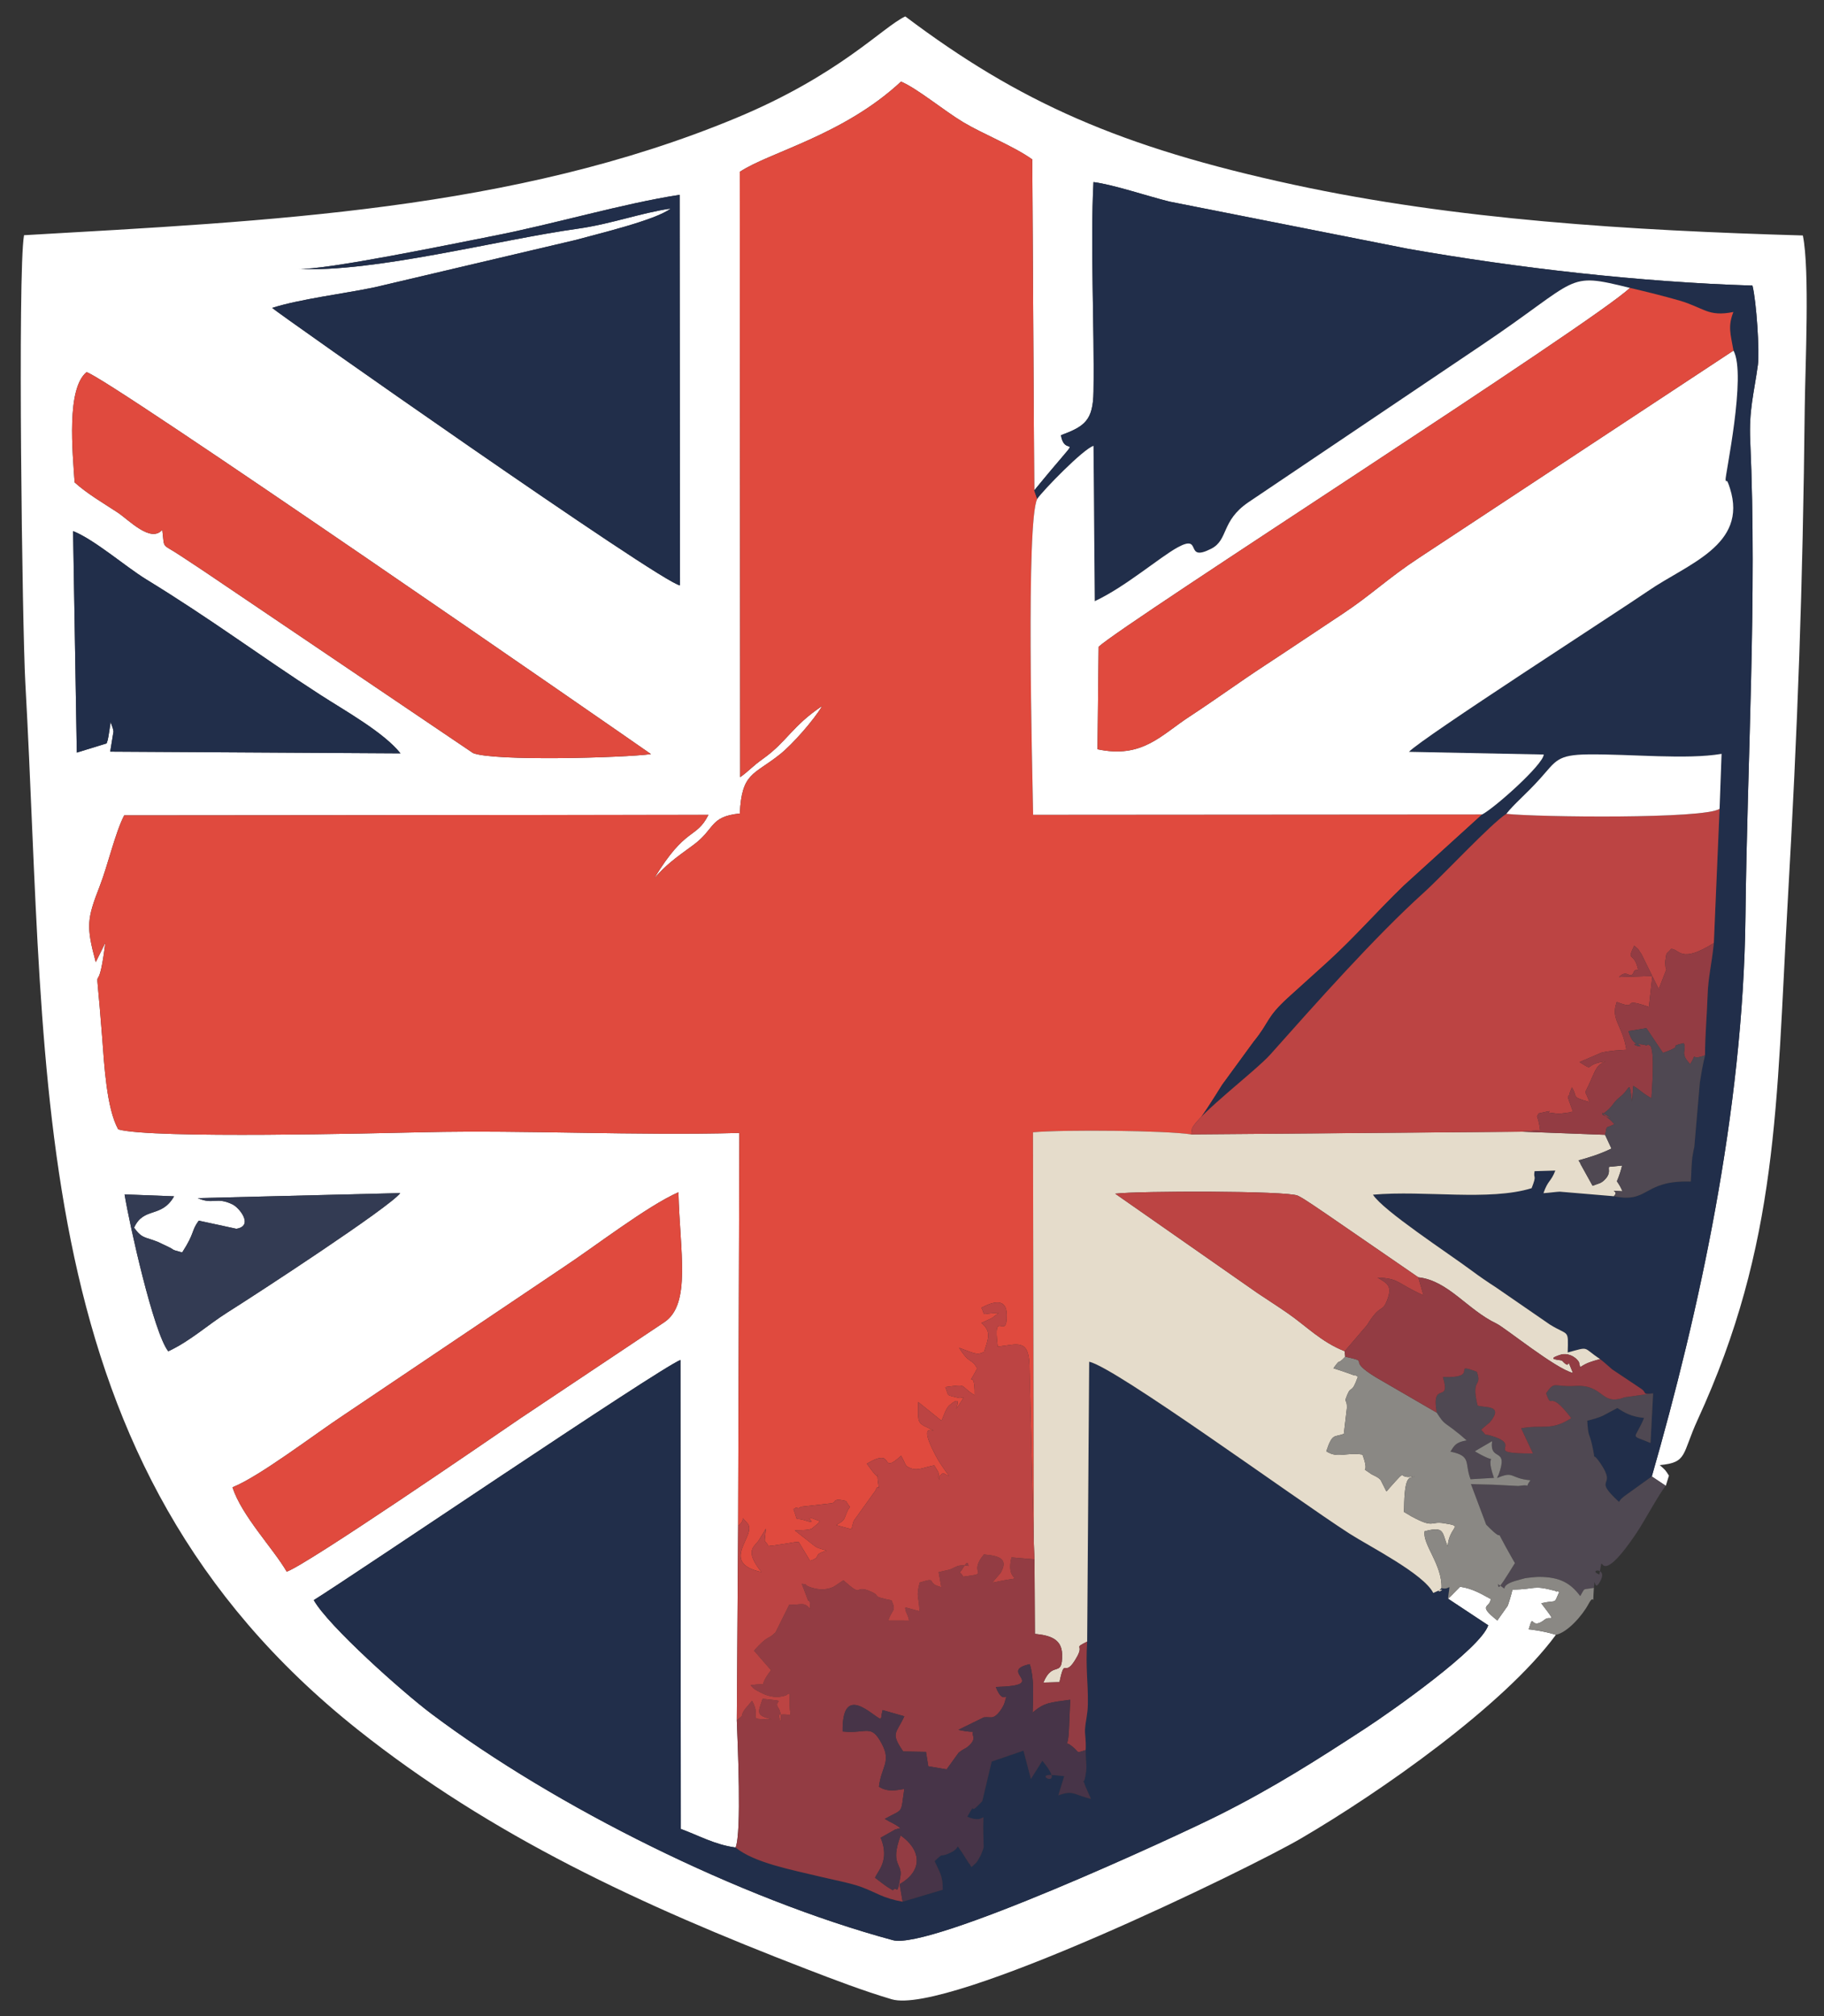 <svg width="57" height="63" viewBox="0 0 57 63" fill="none" xmlns="http://www.w3.org/2000/svg">
<rect x="0" y="0" width="57" height="63" fill="#333333" stroke="none"/>
<path fill-rule="evenodd" clip-rule="evenodd" d="M8.96 49.112C8.538 48.386 7.553 47.366 7.265 46.475C8.102 46.144 9.841 44.812 10.731 44.225L17.616 39.594C18.571 38.964 20.225 37.687 21.201 37.255C21.244 39.102 21.608 40.749 20.76 41.317L16.262 44.32C15.232 45.026 9.618 48.878 8.96 49.112ZM12.507 37.282C12.197 37.709 8.066 40.408 7.121 41.002C6.483 41.404 5.958 41.898 5.259 42.226C4.803 41.66 4.043 38.251 3.893 37.323L5.44 37.383C5.047 38.076 4.49 37.7 4.19 38.363C4.44 38.711 4.534 38.647 4.923 38.803L5.2 38.933C5.547 39.097 5.269 39.019 5.693 39.137C6.101 38.505 5.967 38.476 6.21 38.143L7.386 38.397C7.933 38.31 7.488 37.744 7.267 37.636C6.759 37.388 6.665 37.654 6.18 37.439L12.507 37.282ZM2.284 16.597C2.934 16.849 3.935 17.715 4.561 18.099C6.681 19.399 8.01 20.419 10.007 21.711C10.768 22.203 11.992 22.882 12.515 23.541L3.444 23.487L3.546 22.86C3.544 22.83 3.529 22.781 3.525 22.758L3.458 22.562C3.438 22.686 3.391 23.035 3.366 23.125C3.356 23.161 3.342 23.198 3.332 23.23L2.4 23.517L2.284 16.597ZM2.332 15.074C2.267 14.116 2.072 12.151 2.703 11.63C3.241 11.715 19.545 23.004 20.343 23.565C19.492 23.681 15.421 23.793 14.783 23.532L6.445 17.897C6.103 17.666 5.889 17.53 5.589 17.331C5.045 16.972 5.145 17.18 5.071 16.556C4.711 16.978 4.024 16.244 3.673 16.013C3.244 15.731 2.724 15.429 2.332 15.074ZM9.317 8.402C10.113 8.457 14.211 7.608 15.406 7.374C17.328 6.999 19.46 6.361 21.238 6.088L21.25 18.292C20.685 18.23 8.574 9.716 8.506 9.621C9.393 9.34 10.748 9.179 11.709 8.977L17.993 7.498C18.609 7.325 20.494 6.882 20.958 6.517C20.016 6.655 19.091 7.002 18.045 7.148C15.597 7.488 11.662 8.526 9.317 8.402ZM48.622 51.085C48.232 50.961 47.794 50.913 47.772 50.914C47.949 50.32 47.794 50.991 48.284 50.602C48.449 50.471 48.684 50.782 48.164 50.099C48.695 49.977 48.538 50.157 48.725 49.749C48.705 49.738 48.667 49.708 48.659 49.729C48.651 49.75 48.602 49.711 48.591 49.709C47.877 49.52 48.009 49.665 47.265 49.672C47.226 49.843 47.134 50.138 47.115 50.179L46.792 50.637C46.146 50.127 46.575 50.249 46.583 49.966C46.306 49.816 46.013 49.635 45.627 49.583L45.34 49.874C45.32 49.893 45.281 49.928 45.251 49.956L46.507 50.787C46.279 51.508 43.499 53.469 42.652 54.02C41.197 54.967 39.84 55.841 38.102 56.713C36.729 57.402 29.06 60.941 27.901 60.627C23.122 59.334 17.357 56.465 13.484 53.555C12.583 52.879 10.256 50.804 9.805 50.001C10.977 49.276 20.57 42.776 21.264 42.496L21.275 57.151C21.83 57.353 22.343 57.647 22.987 57.731C23.181 57.268 23.052 54.466 23.025 53.757L23.066 47.68L23.105 35.403C19.823 35.491 16.5 35.309 13.275 35.379C11.772 35.411 4.768 35.59 3.695 35.292C3.328 34.63 3.258 33.278 3.192 32.407C2.95 29.263 3.017 31.667 3.291 29.461L2.992 30.066C2.686 28.933 2.719 28.714 3.119 27.684C3.37 27.037 3.603 26.012 3.881 25.479L22.139 25.463C21.752 26.232 21.437 25.809 20.449 27.44C20.84 27.006 21.067 26.841 21.653 26.415C22.357 25.903 22.164 25.517 23.119 25.421C23.18 24.13 23.556 24.225 24.377 23.569C24.762 23.261 25.423 22.514 25.694 22.06C24.752 22.689 24.592 23.177 23.852 23.705C23.477 23.973 23.437 24.066 23.131 24.285L23.118 5.37C24.038 4.757 26.358 4.226 28.157 2.55C28.663 2.763 29.496 3.457 30.1 3.819C30.714 4.187 31.673 4.563 32.258 4.982L32.32 15.325C34.035 13.223 33.28 14.412 33.156 13.6C33.896 13.323 34.159 13.142 34.172 12.236C34.203 10.165 34.069 7.677 34.171 5.69C34.774 5.763 35.858 6.129 36.544 6.299L44 7.774C47.389 8.371 51.247 8.815 54.764 8.924C54.889 9.414 54.99 10.989 54.935 11.395C54.81 12.31 54.651 12.803 54.695 13.781C54.912 18.641 54.6 23.794 54.545 28.659C54.477 34.729 53.082 41.05 51.619 46.137L52.056 46.429L52.154 46.111C52.041 45.931 52.044 45.939 51.867 45.782C52.741 45.701 52.555 45.447 53.05 44.369C55.583 38.858 55.508 34.502 55.861 28.271C56.181 22.649 56.338 18.378 56.398 12.745C56.412 11.478 56.56 8.434 56.339 7.358C50.931 7.202 45.497 6.867 40.437 5.774C34.998 4.599 31.842 3.187 28.29 0.513C27.576 0.849 26.243 2.342 22.992 3.692C16.045 6.576 8.391 6.91 0.751 7.35C0.546 8.503 0.697 19.652 0.791 21.327C1.498 33.932 0.704 45.721 11.182 54.05C15.366 57.376 20.039 59.539 25.187 61.523C26.022 61.845 26.976 62.211 27.866 62.474C29.602 62.987 39.046 58.389 40.649 57.452C43.149 55.99 46.987 53.303 48.622 51.085Z" fill="white"/>
<path fill-rule="evenodd" clip-rule="evenodd" d="M23.066 47.68C23.358 47.471 23.067 47.309 23.344 47.584C23.713 47.95 22.42 48.824 23.795 49.124C23.248 48.439 23.576 48.342 23.712 48.132L23.874 47.871C23.889 47.848 23.909 47.8 23.934 47.77C23.885 48.328 23.869 48.045 24.02 48.318C24.051 48.313 24.1 48.274 24.113 48.304L24.634 48.224C24.76 48.206 24.735 48.195 24.958 48.181L25.315 48.774C25.706 48.649 25.355 48.59 25.836 48.455C25.795 48.443 25.574 48.376 25.561 48.369C25.539 48.358 25.5 48.339 25.476 48.324L24.837 47.822C25.005 47.811 25.222 47.823 25.365 47.77L25.579 47.592C25.587 47.584 25.601 47.55 25.616 47.533C24.859 47.231 25.706 47.69 25.17 47.514C24.784 47.387 24.97 47.614 24.797 47.162C24.833 47.137 24.898 47.081 24.921 47.119C24.943 47.156 25.011 47.09 25.041 47.083L25.932 46.982C26.184 46.978 25.951 46.787 26.436 46.903C26.616 47.213 26.574 46.977 26.455 47.28C26.367 47.506 26.393 47.501 26.134 47.657L26.608 47.786C26.616 47.745 26.673 47.538 26.68 47.523L27.364 46.569C27.472 46.274 27.493 46.766 27.434 46.285C27.369 45.754 27.61 46.455 27.221 45.917L27.089 45.738C28.022 45.182 27.44 46.14 28.16 45.49C28.335 45.8 28.255 45.806 28.489 45.89C28.683 45.959 28.885 45.85 29.195 45.791L29.322 46C29.407 46.467 29.342 46.104 29.292 46.168C29.565 45.976 29.387 46.018 29.655 46.119C29.631 46.089 29.597 46.003 29.586 46.026L29.352 45.681C29.309 45.61 29.247 45.496 29.227 45.46C29.218 45.442 29.201 45.408 29.192 45.39C28.725 44.484 29.15 44.713 29.181 44.703C28.666 44.449 28.678 44.547 28.694 43.811L29.422 44.396C29.483 44.271 29.559 44.007 29.665 43.916C30.277 43.394 29.552 44.556 30.116 43.668L29.987 43.688C29.533 43.575 29.664 43.648 29.542 43.344C30.284 43.246 29.947 43.287 30.459 43.599C30.475 42.608 30.134 43.54 30.536 42.762C30.357 42.424 30.309 42.656 29.972 42.116C30.444 42.282 30.517 42.36 30.752 42.245C30.884 41.825 30.993 41.615 30.67 41.339L30.998 41.188C31.029 41.167 31.072 41.129 31.1 41.11C31.13 41.089 31.174 41.055 31.208 41.023C30.603 41.04 30.822 41.169 30.67 40.863C31.039 40.669 31.454 40.552 31.461 41.084C31.473 41.943 31.015 40.823 31.18 42.08C31.778 42.014 32.137 41.824 32.169 42.627L32.306 48.197L32.281 35.381C33.283 35.294 36.446 35.326 37.226 35.448L37.252 35.259C37.517 34.991 37.939 34.304 38.19 33.901L39.172 32.557C39.697 31.912 39.552 31.817 40.25 31.178L41.475 30.071C42.333 29.29 42.999 28.515 43.867 27.675L46.317 25.45L32.285 25.46C32.258 24.015 32.061 16.291 32.413 15.59L32.32 15.325L32.258 4.981C31.673 4.563 30.714 4.187 30.1 3.819C29.496 3.456 28.663 2.763 28.157 2.55C26.358 4.226 24.038 4.757 23.118 5.37L23.131 24.285C23.437 24.066 23.477 23.973 23.852 23.705C24.592 23.176 24.752 22.689 25.694 22.06C25.423 22.514 24.762 23.261 24.377 23.568C23.557 24.225 23.18 24.13 23.119 25.42C22.164 25.517 22.357 25.903 21.653 26.415C21.067 26.841 20.84 27.006 20.449 27.44C21.437 25.809 21.752 26.232 22.139 25.462L3.881 25.479C3.603 26.012 3.37 27.037 3.119 27.683C2.719 28.714 2.686 28.933 2.992 30.066L3.291 29.461C3.017 31.667 2.95 29.263 3.192 32.407C3.258 33.278 3.328 34.63 3.695 35.292C4.768 35.59 11.772 35.411 13.275 35.379C16.5 35.309 19.823 35.491 23.105 35.403L23.066 47.68Z" fill="#E04A3E"/>
<path fill-rule="evenodd" clip-rule="evenodd" d="M45.251 49.956C45.315 49.354 45.349 49.712 45.046 49.625C44.744 49.915 45.412 49.495 44.789 49.776C44.483 49.173 42.791 48.322 42.161 47.916C40.444 46.809 34.852 42.724 34.037 42.551L33.974 51.297C33.919 52.133 34.006 52.542 33.996 53.251C33.992 53.566 33.923 53.774 33.907 54.041C33.897 54.203 33.942 54.334 33.928 54.686C33.929 55.217 33.986 55.125 33.914 55.514C33.845 55.894 33.778 55.408 33.926 55.837L34.092 56.213C33.532 56.071 33.545 55.933 33.074 56.099L33.257 55.501L32.989 55.473C32.127 55.383 33.401 56.014 32.573 55.02L32.216 55.589L31.983 54.704L30.99 55.046L30.697 56.28C30.68 56.3 30.652 56.327 30.634 56.347C30.616 56.367 30.587 56.392 30.568 56.412C30.267 56.726 30.535 56.234 30.227 56.769C30.916 57.075 30.682 56.302 30.732 57.426L30.739 57.722C30.733 57.76 30.66 57.953 30.64 57.989C30.481 58.272 30.533 58.169 30.36 58.341C30.331 58.311 30.301 58.217 30.289 58.24L30.06 57.88C29.837 57.576 30.035 57.727 29.724 57.882C29.333 58.076 29.521 57.846 29.207 58.159C29.353 58.489 29.464 58.604 29.461 59.05L28.206 59.424C27.578 59.311 27.405 59.147 26.928 58.969C26.577 58.839 26.015 58.736 25.585 58.63C24.803 58.439 23.569 58.215 22.987 57.731C22.343 57.647 21.83 57.353 21.275 57.151L21.264 42.496C20.57 42.776 10.977 49.276 9.805 50.001C10.256 50.804 12.583 52.879 13.484 53.555C17.357 56.465 23.122 59.334 27.901 60.627C29.06 60.941 36.729 57.402 38.102 56.713C39.84 55.841 41.197 54.967 42.652 54.02C43.499 53.469 46.279 51.508 46.507 50.787L45.251 49.956Z" fill="#212E4A"/>
<path fill-rule="evenodd" clip-rule="evenodd" d="M32.32 15.325L32.413 15.591C32.585 15.334 33.858 14.024 34.172 13.934L34.211 18.786C35.176 18.335 36.234 17.414 36.809 17.101C37.595 16.674 36.99 17.584 37.849 17.148C38.395 16.87 38.152 16.284 39.007 15.699L46.275 10.805C49.432 8.684 48.894 8.494 50.935 8.997C51.501 9.129 51.984 9.249 52.485 9.393C53.241 9.611 53.372 9.912 54.168 9.75C53.99 10.203 54.08 10.437 54.171 10.956C54.587 11.711 53.9 14.897 53.924 14.992C53.968 15.163 53.925 14.828 54.062 15.262C54.622 17.04 52.737 17.615 51.494 18.473C50.669 19.043 44.392 23.088 44.031 23.494L48.242 23.578C48.224 23.895 46.705 25.249 46.317 25.45L43.867 27.675C42.999 28.515 42.333 29.291 41.475 30.071L40.25 31.178C39.552 31.817 39.697 31.912 39.172 32.557L38.19 33.902C37.939 34.304 37.517 34.992 37.252 35.259C37.464 34.806 39.25 33.455 39.698 32.951C41.116 31.357 42.976 29.263 44.483 27.903C45.095 27.351 46.596 25.735 47.073 25.431C47.321 25.113 47.683 24.828 48.141 24.317C48.624 23.779 48.654 23.584 49.631 23.574C51.006 23.561 52.688 23.744 53.799 23.557L53.737 25.273L53.558 29.468C53.483 30.192 53.382 30.519 53.362 31.114C53.341 31.736 53.283 32.359 53.282 32.976C53.19 33.386 53.184 33.43 53.12 33.827L52.946 35.84C52.94 35.878 52.93 35.908 52.924 35.946C52.918 35.984 52.909 36.015 52.904 36.054C52.855 36.376 52.908 35.948 52.874 36.28C52.852 36.502 52.856 36.686 52.837 36.921C51.334 36.874 51.542 37.612 50.431 37.38L48.746 37.238C48.676 37.237 48.353 37.279 48.232 37.285C48.373 36.876 48.467 36.934 48.604 36.578L47.956 36.597C47.907 36.86 48.04 36.676 47.863 37.129C46.536 37.538 44.52 37.189 42.905 37.332C43.222 37.832 45.255 39.158 45.984 39.701C46.245 39.896 46.492 40.063 46.749 40.229L48.435 41.391C49.028 41.758 49.011 41.514 48.99 42.263C49.698 42.071 49.438 42.099 50.002 42.468C50.199 42.625 50.214 42.65 50.379 42.79L51.255 43.376C51.505 43.529 51.273 43.587 51.66 43.54L51.579 45.091C50.91 44.804 51.08 45.033 51.377 44.309C50.985 44.267 50.787 44.16 50.544 43.997L50.086 44.241C49.928 44.311 49.792 44.347 49.601 44.395C49.636 44.941 49.661 44.745 49.754 45.159C49.899 45.811 49.696 45.259 50.019 45.736C50.554 46.525 49.73 46.133 50.592 46.931C50.672 46.838 50.587 46.895 50.772 46.745L51.619 46.137C53.082 41.05 54.477 34.729 54.545 28.659C54.6 23.794 54.912 18.641 54.695 13.781C54.651 12.803 54.81 12.31 54.935 11.396C54.99 10.989 54.889 9.414 54.764 8.924C51.247 8.815 47.389 8.371 44 7.774L36.544 6.299C35.858 6.129 34.774 5.764 34.171 5.69C34.069 7.677 34.203 10.165 34.172 12.237C34.158 13.142 33.896 13.323 33.155 13.6C33.28 14.412 34.035 13.223 32.32 15.325Z" fill="#212E4A"/>
<path fill-rule="evenodd" clip-rule="evenodd" d="M32.413 15.591C32.061 16.291 32.258 24.015 32.285 25.46L46.317 25.45C46.705 25.249 48.224 23.895 48.242 23.578L44.031 23.494C44.392 23.087 50.669 19.043 51.494 18.473C52.737 17.615 54.622 17.04 54.062 15.262C53.925 14.828 53.968 15.163 53.924 14.992C53.9 14.897 54.587 11.71 54.171 10.955L44.355 17.424C43.382 18.061 42.84 18.598 41.966 19.175C41.148 19.715 40.38 20.235 39.554 20.776C38.678 21.349 38.025 21.834 37.166 22.396C36.282 22.973 35.692 23.712 34.297 23.413L34.332 20.21C35.157 19.451 49.838 10.059 50.935 8.996C48.894 8.494 49.432 8.684 46.275 10.804L39.007 15.699C38.152 16.284 38.395 16.87 37.849 17.148C36.991 17.584 37.595 16.674 36.809 17.101C36.234 17.414 35.176 18.335 34.211 18.786L34.172 13.933C33.858 14.024 32.585 15.334 32.413 15.591Z" fill="white"/>
<path fill-rule="evenodd" clip-rule="evenodd" d="M32.306 48.197L32.328 48.726L32.341 51.056C32.789 51.098 33.179 51.205 33.19 51.687C33.209 52.465 32.902 51.859 32.606 52.578L33.108 52.564C33.298 51.682 33.238 52.536 33.664 51.758C33.874 51.374 33.529 51.521 33.974 51.297L34.037 42.551C34.852 42.724 40.444 46.809 42.161 47.916C42.791 48.322 44.483 49.173 44.789 49.776C45.412 49.495 44.744 49.915 45.046 49.625C45.078 48.897 44.444 48.256 44.52 47.849C45.158 47.683 45.055 47.88 45.239 48.327C45.285 47.667 45.793 47.703 45.107 47.596C44.693 47.532 44.82 47.77 44.106 47.383C44.049 47.352 43.885 47.248 43.872 47.243C43.872 47.213 43.876 47.136 43.877 47.153L43.881 46.971C43.908 45.995 44.103 46.217 44.209 46.126C43.605 46.267 44.057 45.791 43.423 46.495C43.395 46.526 43.364 46.575 43.325 46.605C43.323 46.6 43.146 46.246 43.142 46.242C43.125 46.224 43.092 46.199 43.074 46.183C43.056 46.168 43.018 46.151 43 46.138L42.853 46.063C42.441 45.763 42.839 46.161 42.577 45.453C42.074 45.371 41.806 45.585 41.447 45.35C41.642 44.76 41.7 44.925 41.995 44.803L42.09 43.996C42.096 43.66 41.977 43.887 42.107 43.574C42.229 43.28 42.233 43.586 42.434 43.021C42.401 43.006 42.349 42.953 42.332 42.983L42.032 42.875C41.849 42.812 41.862 42.82 41.67 42.756C41.933 42.39 41.753 42.7 42.038 42.395L42.02 42.223C41.288 41.936 40.821 41.436 40.238 41.034C39.886 40.79 39.625 40.627 39.301 40.409L34.849 37.3C35.579 37.211 40.214 37.206 40.555 37.362C40.76 37.455 41.279 37.826 41.493 37.967L44.322 39.913C45.26 40.017 45.847 40.922 46.766 41.36C47.031 41.487 48.609 42.77 49.154 42.902C48.893 42.249 49.149 42.887 48.818 42.522C48.782 42.483 48.242 42.497 48.773 42.331C48.961 42.272 49.218 42.365 49.342 42.562L49.38 42.721C49.604 42.578 49.692 42.558 50.002 42.468C49.438 42.099 49.699 42.071 48.99 42.263C49.011 41.514 49.028 41.758 48.435 41.391L46.749 40.229C46.492 40.063 46.245 39.895 45.984 39.701C45.255 39.158 43.222 37.832 42.905 37.332C44.52 37.189 46.536 37.538 47.863 37.129C48.04 36.676 47.907 36.86 47.956 36.597L48.604 36.578C48.468 36.934 48.373 36.876 48.233 37.285C48.353 37.279 48.676 37.237 48.746 37.238L50.431 37.38C50.636 37.19 50.161 37.195 50.702 37.226C50.462 36.676 50.492 37.196 50.691 36.422L50.285 36.462C50.253 36.525 50.338 36.648 50.183 36.825C50.038 36.992 49.96 36.977 49.768 37.053L49.387 36.366C49.376 36.308 49.342 36.298 49.329 36.26C49.707 36.154 49.985 36.069 50.358 35.891L50.158 35.461L47.568 35.363L37.226 35.448C36.446 35.326 33.283 35.294 32.281 35.381L32.306 48.197Z" fill="#E5DCCB"/>
<path fill-rule="evenodd" clip-rule="evenodd" d="M47.073 25.431C46.596 25.735 45.095 27.351 44.483 27.903C42.976 29.263 41.116 31.357 39.698 32.951C39.25 33.455 37.464 34.806 37.252 35.259L37.226 35.448L47.568 35.363L48.13 35.314C48.056 34.774 47.981 34.962 48.086 34.791C48.701 34.649 48.258 34.764 48.441 34.771L48.674 34.799C48.696 34.8 48.751 34.798 48.772 34.797L49.08 34.757C49.089 34.73 49.133 34.753 49.156 34.74C48.887 34.016 49.033 34.381 49.057 34.142L49.121 33.977C49.322 34.295 49.065 34.263 49.668 34.435C49.517 33.993 49.489 34.274 49.699 33.79C49.905 33.317 49.919 33.285 50.17 33.169C49.456 33.254 49.866 33.51 49.36 33.188L50.04 32.896C50.313 32.828 50.573 32.819 50.824 32.803C50.702 32.017 50.321 31.872 50.524 31.311C51.287 31.602 50.557 31.123 51.529 31.465L51.636 30.497L50.593 30.532C50.867 30.248 50.94 30.662 51.068 30.35C51.089 30.299 51.151 30.324 51.191 30.304C51.066 29.704 50.817 30.087 51.068 29.553C51.258 29.703 51.172 29.649 51.292 29.808L51.835 30.908L52.073 30.297C52.069 30.277 52.051 30.24 52.049 30.219C52.045 30.185 52.035 30.078 52.04 30.043C52.085 29.707 52.059 29.852 52.223 29.652C52.494 29.653 52.502 30.132 53.558 29.468L53.737 25.273C53.289 25.596 48.051 25.537 47.073 25.431Z" fill="#BC4443"/>
<path fill-rule="evenodd" clip-rule="evenodd" d="M9.317 8.402C11.662 8.526 15.597 7.488 18.045 7.148C19.091 7.002 20.016 6.655 20.958 6.517C20.494 6.882 18.609 7.325 17.993 7.498L11.709 8.977C10.748 9.179 9.393 9.34 8.505 9.621C8.574 9.716 20.685 18.229 21.25 18.292L21.238 6.088C19.46 6.361 17.328 6.999 15.406 7.374C14.211 7.608 10.113 8.457 9.317 8.402Z" fill="#212E4A"/>
<path fill-rule="evenodd" clip-rule="evenodd" d="M54.171 10.955C54.08 10.437 53.99 10.203 54.168 9.749C53.372 9.912 53.241 9.611 52.485 9.393C51.984 9.249 51.501 9.129 50.935 8.996C49.838 10.058 35.158 19.451 34.332 20.21L34.297 23.413C35.692 23.712 36.282 22.973 37.166 22.396C38.025 21.834 38.678 21.349 39.554 20.775C40.38 20.235 41.148 19.715 41.966 19.175C42.84 18.598 43.382 18.061 44.355 17.424L54.171 10.955Z" fill="#E04A3E"/>
<path fill-rule="evenodd" clip-rule="evenodd" d="M23.025 53.757C23.052 54.466 23.181 57.268 22.987 57.731C23.569 58.215 24.803 58.439 25.585 58.631C26.015 58.736 26.577 58.839 26.928 58.969C27.405 59.147 27.578 59.311 28.206 59.425C28.166 59.158 28.174 59.252 28.113 58.877C28.884 58.432 28.759 57.781 28.145 57.355C27.801 58.286 28.205 58.218 28.138 58.627C28.025 59.324 28.049 58.897 27.901 59.067C27.665 58.933 27.581 58.854 27.346 58.677C27.412 58.485 27.82 58.148 27.521 57.425L27.967 57.174C27.988 57.166 28.035 57.153 28.052 57.147C28.069 57.141 28.111 57.137 28.137 57.124C27.932 56.968 27.853 56.963 27.651 56.837C28.246 56.502 28.14 56.716 28.259 55.902C27.995 55.943 27.737 56.004 27.467 55.831C27.542 55.197 27.86 55.06 27.555 54.488C27.218 53.853 27.096 54.184 26.332 54.106C26.31 52.571 27.257 53.617 27.513 53.711C27.589 53.572 27.52 53.704 27.564 53.515C27.568 53.498 27.577 53.455 27.581 53.437L28.26 53.631C27.998 54.199 27.825 54.137 28.225 54.73L28.937 54.742L29.009 55.193L29.582 55.29L29.958 54.768C30.087 54.663 30.182 54.631 30.215 54.604C30.274 54.555 30.46 54.415 30.415 54.265C30.332 53.99 30.619 54.203 29.949 54.054L30.742 53.666C30.762 53.663 30.802 53.661 30.821 53.66L30.973 53.665C31.177 53.67 31.37 53.28 31.381 53.246C31.54 52.705 31.38 53.385 31.118 52.715C32.85 52.669 31.143 52.234 32.179 52.002C32.313 52.424 32.289 52.893 32.27 53.517C32.63 53.197 32.831 53.199 33.444 53.114L33.404 54.06C33.372 54.849 33.157 54.302 33.483 54.554C33.759 54.768 33.595 54.792 33.928 54.686C33.942 54.335 33.897 54.203 33.907 54.041C33.923 53.774 33.992 53.566 33.996 53.251C34.006 52.543 33.919 52.133 33.974 51.297C33.529 51.521 33.874 51.374 33.664 51.758C33.238 52.536 33.298 51.682 33.108 52.564L32.606 52.578C32.902 51.86 33.209 52.466 33.19 51.687C33.179 51.205 32.789 51.098 32.341 51.056L32.328 48.726L31.61 48.665C31.375 49.591 32.275 49.176 31.007 49.457L31.272 49.146C31.504 48.733 31.276 48.618 30.748 48.574C30.208 49.223 31.012 49.149 30.101 49.268C29.938 48.977 29.912 49.308 30.098 48.99C30.272 48.694 30.243 48.933 30.275 48.934C29.915 48.871 29.888 48.974 29.666 49.051L29.333 49.127L29.416 49.595C28.903 49.473 29.346 49.263 28.741 49.452C28.621 49.909 28.71 49.848 28.735 50.348L28.326 50.237C28.32 50.222 28.299 50.243 28.285 50.245L28.314 50.372C28.321 50.392 28.378 50.482 28.41 50.637L27.761 50.635C27.883 50.255 28.019 50.37 27.86 50.008C27.191 49.876 27.545 49.882 27.236 49.743C26.624 49.468 27.046 49.991 26.356 49.383C26.32 49.402 26.076 49.572 26.055 49.582C25.652 49.779 25.212 49.558 25.204 49.543C25.171 49.481 25.106 49.506 25.056 49.491L25.252 50.011C25.263 50.043 25.321 49.926 25.314 50.268C25.105 50.046 25.079 50.16 24.668 50.138L24.236 51.008C23.979 51.263 24.029 51.062 23.563 51.579L24.093 52.191C23.593 52.84 24.158 52.551 23.453 52.661C23.648 52.849 23.536 52.762 23.78 52.893C24.241 53.14 24.597 52.968 24.602 52.953C24.612 52.922 24.653 52.928 24.681 52.923C24.629 53.874 24.902 53.509 24.334 53.585C24.424 54.062 24.438 53.529 24.328 53.377C24.129 53.102 24.71 53.181 23.832 53.084C23.67 53.547 23.633 53.6 24.115 53.725C23.256 53.714 23.832 53.731 23.502 53.146L23.275 53.415C23.095 53.682 23.312 53.527 23.025 53.757Z" fill="#933C43"/>
<path fill-rule="evenodd" clip-rule="evenodd" d="M2.332 15.074C2.724 15.429 3.244 15.731 3.673 16.013C4.024 16.244 4.711 16.978 5.071 16.556C5.145 17.18 5.045 16.972 5.589 17.331C5.889 17.53 6.103 17.666 6.445 17.897L14.783 23.532C15.421 23.793 19.492 23.681 20.343 23.565C19.545 23.004 3.241 11.715 2.703 11.63C2.072 12.151 2.267 14.116 2.332 15.074Z" fill="#E04A3E"/>
<path fill-rule="evenodd" clip-rule="evenodd" d="M8.96 49.112C9.618 48.878 15.232 45.026 16.262 44.319L20.76 41.317C21.608 40.749 21.245 39.102 21.201 37.255C20.225 37.687 18.571 38.964 17.616 39.594L10.731 44.225C9.841 44.812 8.102 46.144 7.265 46.475C7.553 47.366 8.538 48.386 8.96 49.112Z" fill="#E04A3E"/>
<path fill-rule="evenodd" clip-rule="evenodd" d="M23.066 47.68L23.025 53.757C23.312 53.527 23.095 53.682 23.275 53.415L23.502 53.146C23.832 53.731 23.256 53.714 24.115 53.725C23.633 53.6 23.67 53.547 23.832 53.084C24.71 53.181 24.129 53.102 24.328 53.377C24.438 53.529 24.424 54.062 24.334 53.585C24.902 53.509 24.629 53.874 24.681 52.923C24.653 52.927 24.612 52.922 24.602 52.953C24.597 52.968 24.241 53.14 23.78 52.893C23.536 52.762 23.648 52.849 23.453 52.661C24.158 52.551 23.593 52.84 24.094 52.191L23.563 51.579C24.029 51.062 23.979 51.263 24.236 51.008L24.668 50.138C25.079 50.16 25.105 50.046 25.314 50.268C25.321 49.926 25.263 50.043 25.252 50.011L25.056 49.491C25.106 49.506 25.171 49.481 25.204 49.543C25.212 49.558 25.652 49.779 26.055 49.582C26.076 49.572 26.32 49.402 26.356 49.382C27.046 49.991 26.624 49.467 27.236 49.743C27.545 49.882 27.191 49.876 27.86 50.008C28.019 50.37 27.883 50.255 27.761 50.635L28.41 50.637C28.378 50.482 28.321 50.392 28.314 50.372L28.285 50.245C28.299 50.243 28.32 50.222 28.326 50.237L28.735 50.348C28.71 49.848 28.621 49.909 28.741 49.452C29.346 49.263 28.903 49.473 29.416 49.595L29.333 49.127L29.666 49.051C29.888 48.974 29.915 48.871 30.275 48.934C30.243 48.933 30.272 48.694 30.098 48.99C29.912 49.308 29.938 48.976 30.101 49.268C31.012 49.149 30.208 49.223 30.748 48.574C31.276 48.618 31.504 48.733 31.272 49.146L31.007 49.457C32.275 49.176 31.375 49.591 31.61 48.665L32.328 48.726L32.306 48.197L32.169 42.627C32.137 41.824 31.778 42.014 31.18 42.08C31.015 40.823 31.473 41.943 31.461 41.084C31.454 40.552 31.039 40.669 30.67 40.863C30.822 41.17 30.603 41.04 31.208 41.023C31.174 41.055 31.13 41.089 31.1 41.11C31.072 41.129 31.029 41.167 30.998 41.188L30.67 41.339C30.993 41.615 30.884 41.825 30.752 42.245C30.517 42.36 30.444 42.282 29.972 42.116C30.309 42.656 30.357 42.424 30.535 42.763C30.134 43.54 30.475 42.608 30.459 43.6C29.947 43.287 30.284 43.246 29.542 43.345C29.663 43.648 29.533 43.576 29.987 43.688L30.116 43.668C29.552 44.556 30.277 43.394 29.665 43.916C29.558 44.007 29.482 44.272 29.422 44.396L28.694 43.811C28.678 44.547 28.666 44.449 29.181 44.703C29.15 44.713 28.725 44.485 29.192 45.39C29.201 45.408 29.218 45.442 29.227 45.46C29.247 45.496 29.309 45.61 29.352 45.681L29.586 46.026C29.597 46.003 29.631 46.089 29.655 46.119C29.387 46.018 29.565 45.976 29.292 46.168C29.342 46.104 29.407 46.467 29.322 46.001L29.195 45.791C28.885 45.85 28.683 45.96 28.489 45.89C28.254 45.807 28.335 45.801 28.16 45.49C27.44 46.14 28.022 45.183 27.089 45.738L27.221 45.917C27.61 46.456 27.369 45.755 27.434 46.285C27.493 46.767 27.472 46.274 27.364 46.569L26.68 47.523C26.673 47.538 26.616 47.745 26.608 47.786L26.133 47.657C26.393 47.501 26.367 47.506 26.455 47.281C26.574 46.977 26.616 47.213 26.436 46.903C25.951 46.787 26.184 46.978 25.932 46.983L25.041 47.084C25.011 47.09 24.943 47.156 24.921 47.12C24.898 47.081 24.833 47.137 24.797 47.162C24.97 47.615 24.784 47.388 25.17 47.514C25.706 47.69 24.859 47.232 25.616 47.533C25.601 47.551 25.586 47.585 25.579 47.592L25.365 47.77C25.222 47.823 25.005 47.811 24.837 47.822L25.476 48.325C25.5 48.339 25.539 48.358 25.561 48.37C25.574 48.376 25.795 48.443 25.836 48.456C25.355 48.59 25.706 48.65 25.315 48.774L24.958 48.181C24.735 48.195 24.76 48.206 24.634 48.224L24.113 48.304C24.1 48.274 24.051 48.314 24.02 48.318C23.869 48.045 23.885 48.328 23.934 47.77C23.909 47.801 23.889 47.848 23.874 47.871L23.712 48.132C23.576 48.342 23.248 48.439 23.795 49.124C22.42 48.825 23.713 47.95 23.344 47.584C23.067 47.309 23.358 47.471 23.066 47.68Z" fill="#BC4443"/>
<path fill-rule="evenodd" clip-rule="evenodd" d="M2.4 23.517L3.332 23.23C3.342 23.199 3.356 23.161 3.366 23.125C3.391 23.035 3.438 22.686 3.458 22.562L3.525 22.758C3.529 22.781 3.544 22.83 3.546 22.86L3.444 23.487L12.515 23.541C11.992 22.882 10.768 22.203 10.007 21.711C8.01 20.419 6.68 19.399 4.561 18.099C3.935 17.715 2.934 16.849 2.284 16.597L2.4 23.517Z" fill="#212E4A"/>
<path fill-rule="evenodd" clip-rule="evenodd" d="M44.897 44.142C45.154 44.543 45.11 44.412 45.551 44.772C46.052 45.18 45.236 44.508 45.692 44.888C45.71 44.903 45.748 44.936 45.763 44.949C45.778 44.961 45.81 44.99 45.834 45.01C45.493 45.066 45.447 45.171 45.326 45.361C45.999 45.497 45.759 45.714 45.955 46.224L46.686 46.181C46.341 45.206 46.991 45.884 46.087 45.35L46.628 45.034C46.542 45.698 47.156 45.191 46.833 46.078C46.824 46.103 46.795 46.147 46.786 46.185C47.334 45.95 47.17 46.198 47.827 46.256C47.585 46.572 47.961 46.352 47.45 46.435L46.664 46.394C46.455 46.388 46.202 46.387 45.967 46.374L46.443 47.641C47.22 48.442 46.487 47.346 47.29 48.756C47.301 48.775 47.327 48.813 47.342 48.844C46.663 49.944 46.887 49.506 46.791 49.491C47.258 49.777 46.734 49.592 47.345 49.402L47.652 49.318C47.732 49.302 48.006 49.275 48.081 49.275C48.746 49.274 49.076 49.468 49.382 49.874C49.552 49.588 49.429 49.691 49.809 49.616C49.863 49.144 49.79 49.801 50.003 49.42C50.27 48.943 49.59 49.059 49.981 49.199C50.147 48.218 49.809 49.886 51.143 47.9C51.385 47.539 51.866 46.645 52.056 46.429L51.619 46.137L50.772 46.745C50.587 46.895 50.672 46.838 50.592 46.931C49.73 46.133 50.554 46.525 50.019 45.736C49.696 45.259 49.899 45.811 49.754 45.159C49.661 44.745 49.636 44.941 49.601 44.395C49.792 44.347 49.928 44.311 50.086 44.24L50.544 43.997C50.787 44.16 50.985 44.266 51.377 44.309C51.08 45.033 50.91 44.804 51.579 45.091L51.66 43.539L50.759 43.665C50.744 43.669 50.708 43.685 50.693 43.69C50.014 43.899 50.108 43.254 49.214 43.309C48.55 43.351 48.594 43.131 48.316 43.539C48.526 44.119 48.355 43.332 49.103 44.315C48.461 44.727 48.221 44.504 47.537 44.632L47.905 45.418C46.316 45.423 47.547 45.201 46.726 44.907C46.27 44.743 46.537 44.947 46.286 44.678C46.336 44.626 46.55 44.453 46.553 44.45C47.041 43.867 46.334 44.005 46.173 43.917C45.959 43.029 46.326 43.374 46.152 42.867C45.309 42.546 46.292 43.074 45.091 43.029C45.351 43.906 44.717 43.103 44.897 44.142Z" fill="#4F4852"/>
<path fill-rule="evenodd" clip-rule="evenodd" d="M42.021 42.223L42.716 41.413C43.159 40.692 43.185 41.058 43.353 40.614C43.524 40.163 43.333 40.097 43.049 39.922C43.746 39.956 43.607 40.077 44.484 40.478L44.322 39.914L41.493 37.967C41.279 37.827 40.76 37.455 40.555 37.362C40.214 37.207 35.579 37.211 34.849 37.3L39.301 40.41C39.625 40.628 39.886 40.79 40.238 41.034C40.821 41.437 41.288 41.936 42.021 42.223Z" fill="#BC4443"/>
<path fill-rule="evenodd" clip-rule="evenodd" d="M45.046 49.625C45.349 49.712 45.315 49.354 45.251 49.956C45.281 49.928 45.32 49.893 45.34 49.874L45.627 49.583C46.013 49.635 46.306 49.816 46.583 49.966C46.575 50.249 46.146 50.127 46.792 50.637L47.115 50.179C47.134 50.138 47.226 49.843 47.265 49.672C48.01 49.665 47.877 49.52 48.591 49.709C48.602 49.711 48.651 49.751 48.659 49.729C48.667 49.708 48.705 49.738 48.725 49.749C48.538 50.157 48.695 49.977 48.164 50.099C48.684 50.782 48.449 50.471 48.284 50.602C47.794 50.991 47.949 50.32 47.772 50.914C47.794 50.913 48.232 50.961 48.622 51.085C48.982 51.012 49.445 50.488 49.637 50.129C49.869 49.695 49.755 50.392 49.809 49.616C49.43 49.691 49.552 49.588 49.382 49.874C49.076 49.468 48.746 49.274 48.081 49.275C48.006 49.275 47.732 49.302 47.652 49.318L47.345 49.402C46.735 49.592 47.259 49.777 46.791 49.491C46.887 49.506 46.663 49.944 47.342 48.844C47.327 48.813 47.301 48.775 47.29 48.756C46.487 47.346 47.22 48.442 46.443 47.641L45.967 46.374C46.202 46.387 46.455 46.388 46.664 46.394L47.45 46.435C47.961 46.352 47.586 46.572 47.827 46.256C47.17 46.198 47.334 45.95 46.786 46.185C46.795 46.147 46.824 46.103 46.833 46.078C47.156 45.191 46.542 45.698 46.628 45.034L46.087 45.35C46.991 45.884 46.341 45.206 46.686 46.181L45.955 46.224C45.759 45.714 45.999 45.497 45.326 45.361C45.447 45.171 45.494 45.066 45.834 45.01C45.81 44.99 45.778 44.961 45.763 44.949C45.748 44.936 45.71 44.903 45.692 44.888C45.236 44.508 46.052 45.18 45.551 44.772C45.11 44.412 45.154 44.543 44.897 44.142L43.008 43.045C42.003 42.436 42.901 42.588 42.038 42.395C41.753 42.7 41.933 42.39 41.67 42.756C41.862 42.82 41.849 42.812 42.032 42.875L42.332 42.983C42.349 42.953 42.401 43.006 42.434 43.021C42.233 43.586 42.229 43.28 42.107 43.574C41.977 43.887 42.096 43.66 42.09 43.996L41.995 44.804C41.7 44.926 41.642 44.76 41.447 45.35C41.806 45.585 42.074 45.371 42.577 45.453C42.839 46.162 42.441 45.763 42.853 46.063L43 46.138C43.018 46.151 43.056 46.168 43.074 46.184C43.092 46.199 43.125 46.224 43.142 46.242C43.146 46.246 43.323 46.6 43.325 46.605C43.364 46.575 43.395 46.526 43.423 46.495C44.057 45.791 43.605 46.267 44.209 46.126C44.103 46.217 43.908 45.995 43.881 46.971L43.877 47.153C43.876 47.136 43.872 47.213 43.872 47.244C43.885 47.248 44.049 47.352 44.106 47.383C44.82 47.77 44.693 47.532 45.107 47.596C45.793 47.703 45.285 47.667 45.239 48.327C45.055 47.88 45.158 47.683 44.52 47.849C44.444 48.256 45.078 48.897 45.046 49.625Z" fill="#8A8884"/>
<path fill-rule="evenodd" clip-rule="evenodd" d="M42.02 42.223L42.038 42.395C42.901 42.588 42.003 42.436 43.008 43.045L44.897 44.142C44.717 43.103 45.351 43.906 45.091 43.029C46.292 43.074 45.309 42.546 46.152 42.867C46.326 43.374 45.959 43.029 46.173 43.917C46.334 44.005 47.041 43.867 46.553 44.45C46.55 44.453 46.336 44.626 46.286 44.678C46.537 44.947 46.27 44.743 46.726 44.907C47.547 45.201 46.316 45.423 47.905 45.418L47.537 44.632C48.221 44.504 48.461 44.727 49.103 44.315C48.355 43.332 48.526 44.119 48.316 43.539C48.594 43.131 48.55 43.351 49.214 43.309C50.108 43.254 50.014 43.899 50.693 43.69C50.708 43.685 50.744 43.669 50.759 43.665L51.66 43.539C51.274 43.587 51.505 43.529 51.256 43.376L50.379 42.79C50.214 42.65 50.199 42.625 50.002 42.468C49.692 42.558 49.604 42.579 49.38 42.721L49.342 42.562C49.218 42.365 48.961 42.272 48.773 42.331C48.242 42.497 48.782 42.483 48.818 42.522C49.149 42.887 48.893 42.25 49.154 42.902C48.609 42.771 47.031 41.487 46.766 41.361C45.847 40.923 45.26 40.017 44.322 39.914L44.483 40.478C43.607 40.077 43.746 39.956 43.049 39.922C43.333 40.097 43.524 40.163 43.353 40.614C43.185 41.058 43.159 40.692 42.716 41.413L42.02 42.223Z" fill="#933C43"/>
<path fill-rule="evenodd" clip-rule="evenodd" d="M28.206 59.424L29.461 59.05C29.464 58.604 29.353 58.489 29.207 58.159C29.521 57.846 29.333 58.076 29.724 57.882C30.035 57.727 29.837 57.576 30.06 57.88L30.289 58.24C30.301 58.217 30.331 58.311 30.36 58.341C30.533 58.169 30.481 58.272 30.64 57.989C30.66 57.953 30.733 57.76 30.739 57.722L30.732 57.426C30.682 56.302 30.916 57.075 30.227 56.769C30.535 56.234 30.267 56.726 30.568 56.412C30.587 56.392 30.616 56.367 30.634 56.347C30.652 56.327 30.68 56.3 30.696 56.28L30.99 55.046L31.983 54.704L32.216 55.589L32.573 55.02C33.401 56.014 32.127 55.383 32.989 55.473L33.257 55.501L33.074 56.099C33.545 55.933 33.531 56.071 34.092 56.213L33.926 55.837C33.778 55.408 33.845 55.894 33.914 55.514C33.986 55.125 33.929 55.217 33.928 54.686C33.595 54.792 33.759 54.768 33.483 54.554C33.157 54.302 33.372 54.849 33.404 54.06L33.444 53.114C32.831 53.199 32.63 53.196 32.27 53.516C32.289 52.893 32.313 52.424 32.179 52.002C31.143 52.233 32.85 52.669 31.118 52.715C31.38 53.385 31.54 52.705 31.381 53.245C31.37 53.28 31.177 53.67 30.973 53.665L30.821 53.66C30.802 53.661 30.762 53.663 30.742 53.666L29.949 54.054C30.619 54.203 30.332 53.99 30.415 54.265C30.46 54.415 30.274 54.554 30.215 54.603C30.182 54.631 30.087 54.663 29.958 54.768L29.582 55.289L29.009 55.192L28.937 54.742L28.225 54.73C27.825 54.137 27.998 54.199 28.26 53.631L27.581 53.437C27.577 53.455 27.568 53.498 27.564 53.514C27.52 53.703 27.589 53.572 27.513 53.711C27.257 53.616 26.31 52.57 26.332 54.106C27.096 54.184 27.218 53.852 27.555 54.487C27.86 55.059 27.542 55.197 27.467 55.831C27.737 56.003 27.995 55.943 28.259 55.902C28.14 56.715 28.246 56.502 27.651 56.837C27.853 56.963 27.932 56.968 28.137 57.124C28.111 57.137 28.069 57.141 28.052 57.147C28.035 57.153 27.988 57.165 27.967 57.174L27.521 57.425C27.82 58.148 27.412 58.485 27.346 58.677C27.581 58.854 27.665 58.933 27.901 59.067C28.049 58.896 28.025 59.324 28.138 58.627C28.205 58.218 27.801 58.286 28.145 57.355C28.759 57.781 28.884 58.432 28.113 58.877C28.174 59.252 28.166 59.158 28.206 59.424Z" fill="#473448"/>
<path fill-rule="evenodd" clip-rule="evenodd" d="M6.18 37.439C6.665 37.654 6.759 37.388 7.267 37.636C7.488 37.744 7.933 38.31 7.386 38.397L6.211 38.143C5.967 38.476 6.101 38.505 5.693 39.137C5.269 39.019 5.547 39.097 5.2 38.933L4.923 38.803C4.534 38.647 4.44 38.711 4.19 38.363C4.49 37.7 5.047 38.076 5.44 37.382L3.893 37.323C4.043 38.251 4.803 41.66 5.259 42.226C5.958 41.898 6.483 41.404 7.121 41.002C8.066 40.408 12.197 37.709 12.507 37.282L6.18 37.439Z" fill="#333B53"/>
<path fill-rule="evenodd" clip-rule="evenodd" d="M47.568 35.363L50.158 35.461C50.245 35.129 50.13 35.293 50.45 35.129C50.364 35.042 50.385 35.038 50.237 34.926C49.656 34.484 50.802 35.204 50.068 34.827C50.453 34.554 50.357 34.49 50.63 34.276C50.969 34.01 50.894 33.701 51.002 34.429L51.041 33.933C51.353 34.128 51.222 34.089 51.608 34.321C51.625 34.007 51.722 32.82 51.564 32.67C51.535 32.658 51.482 32.627 51.471 32.657C51.46 32.685 51.397 32.646 51.383 32.644C50.602 32.538 51.601 32.84 51.135 32.606C51.054 32.565 50.976 32.503 50.89 32.22L51.45 32.13L51.967 32.901C52.719 32.639 52.055 32.73 52.614 32.597C52.733 32.812 52.465 32.898 52.821 33.252C53.085 32.796 52.755 33.183 53.282 32.976C53.283 32.359 53.341 31.736 53.362 31.114C53.382 30.519 53.483 30.192 53.558 29.468C52.502 30.132 52.494 29.653 52.223 29.652C52.059 29.852 52.085 29.707 52.04 30.043C52.035 30.078 52.045 30.185 52.049 30.219C52.051 30.24 52.069 30.277 52.073 30.297L51.835 30.909L51.292 29.808C51.172 29.649 51.258 29.703 51.068 29.553C50.817 30.087 51.066 29.704 51.19 30.304C51.151 30.324 51.089 30.299 51.068 30.35C50.94 30.662 50.867 30.248 50.593 30.532L51.636 30.498L51.528 31.466C50.557 31.123 51.287 31.602 50.524 31.311C50.321 31.872 50.702 32.017 50.824 32.804C50.573 32.819 50.313 32.828 50.04 32.896L49.36 33.188C49.866 33.51 49.456 33.254 50.17 33.169C49.919 33.285 49.905 33.318 49.699 33.79C49.489 34.274 49.517 33.993 49.668 34.435C49.065 34.263 49.322 34.295 49.121 33.977L49.057 34.142C49.032 34.381 48.887 34.016 49.156 34.741C49.133 34.753 49.089 34.73 49.08 34.757L48.772 34.797C48.75 34.798 48.696 34.8 48.674 34.799L48.441 34.771C48.258 34.764 48.701 34.649 48.086 34.791C47.981 34.962 48.056 34.775 48.13 35.314L47.568 35.363Z" fill="#933C43"/>
<path fill-rule="evenodd" clip-rule="evenodd" d="M47.073 25.431C48.051 25.537 53.289 25.596 53.737 25.273L53.799 23.557C52.688 23.744 51.006 23.561 49.631 23.574C48.654 23.584 48.624 23.779 48.141 24.317C47.683 24.828 47.321 25.113 47.073 25.431Z" fill="white"/>
<path fill-rule="evenodd" clip-rule="evenodd" d="M50.158 35.461L50.358 35.891C49.985 36.069 49.707 36.154 49.329 36.26C49.342 36.298 49.376 36.308 49.387 36.367L49.768 37.053C49.96 36.977 50.038 36.992 50.183 36.825C50.338 36.648 50.253 36.525 50.285 36.462L50.691 36.422C50.492 37.196 50.462 36.676 50.702 37.226C50.161 37.195 50.636 37.19 50.432 37.38C51.542 37.612 51.334 36.874 52.837 36.921C52.856 36.686 52.852 36.502 52.874 36.28C52.908 35.948 52.855 36.376 52.904 36.053C52.909 36.015 52.918 35.984 52.924 35.946C52.93 35.908 52.94 35.878 52.947 35.84L53.12 33.827C53.184 33.43 53.19 33.386 53.282 32.976C52.755 33.183 53.085 32.795 52.821 33.252C52.465 32.898 52.733 32.812 52.614 32.597C52.055 32.73 52.719 32.638 51.968 32.9L51.451 32.129L50.89 32.22C50.976 32.503 51.054 32.565 51.135 32.606C51.601 32.84 50.602 32.538 51.383 32.644C51.398 32.646 51.46 32.684 51.471 32.657C51.482 32.627 51.535 32.658 51.564 32.67C51.722 32.82 51.625 34.006 51.608 34.321C51.222 34.089 51.353 34.128 51.041 33.933L51.002 34.429C50.895 33.701 50.969 34.01 50.631 34.276C50.357 34.49 50.453 34.554 50.068 34.826C50.802 35.204 49.656 34.484 50.237 34.926C50.385 35.038 50.364 35.042 50.45 35.129C50.13 35.292 50.245 35.129 50.158 35.461Z" fill="#4F4852"/>
</svg>
